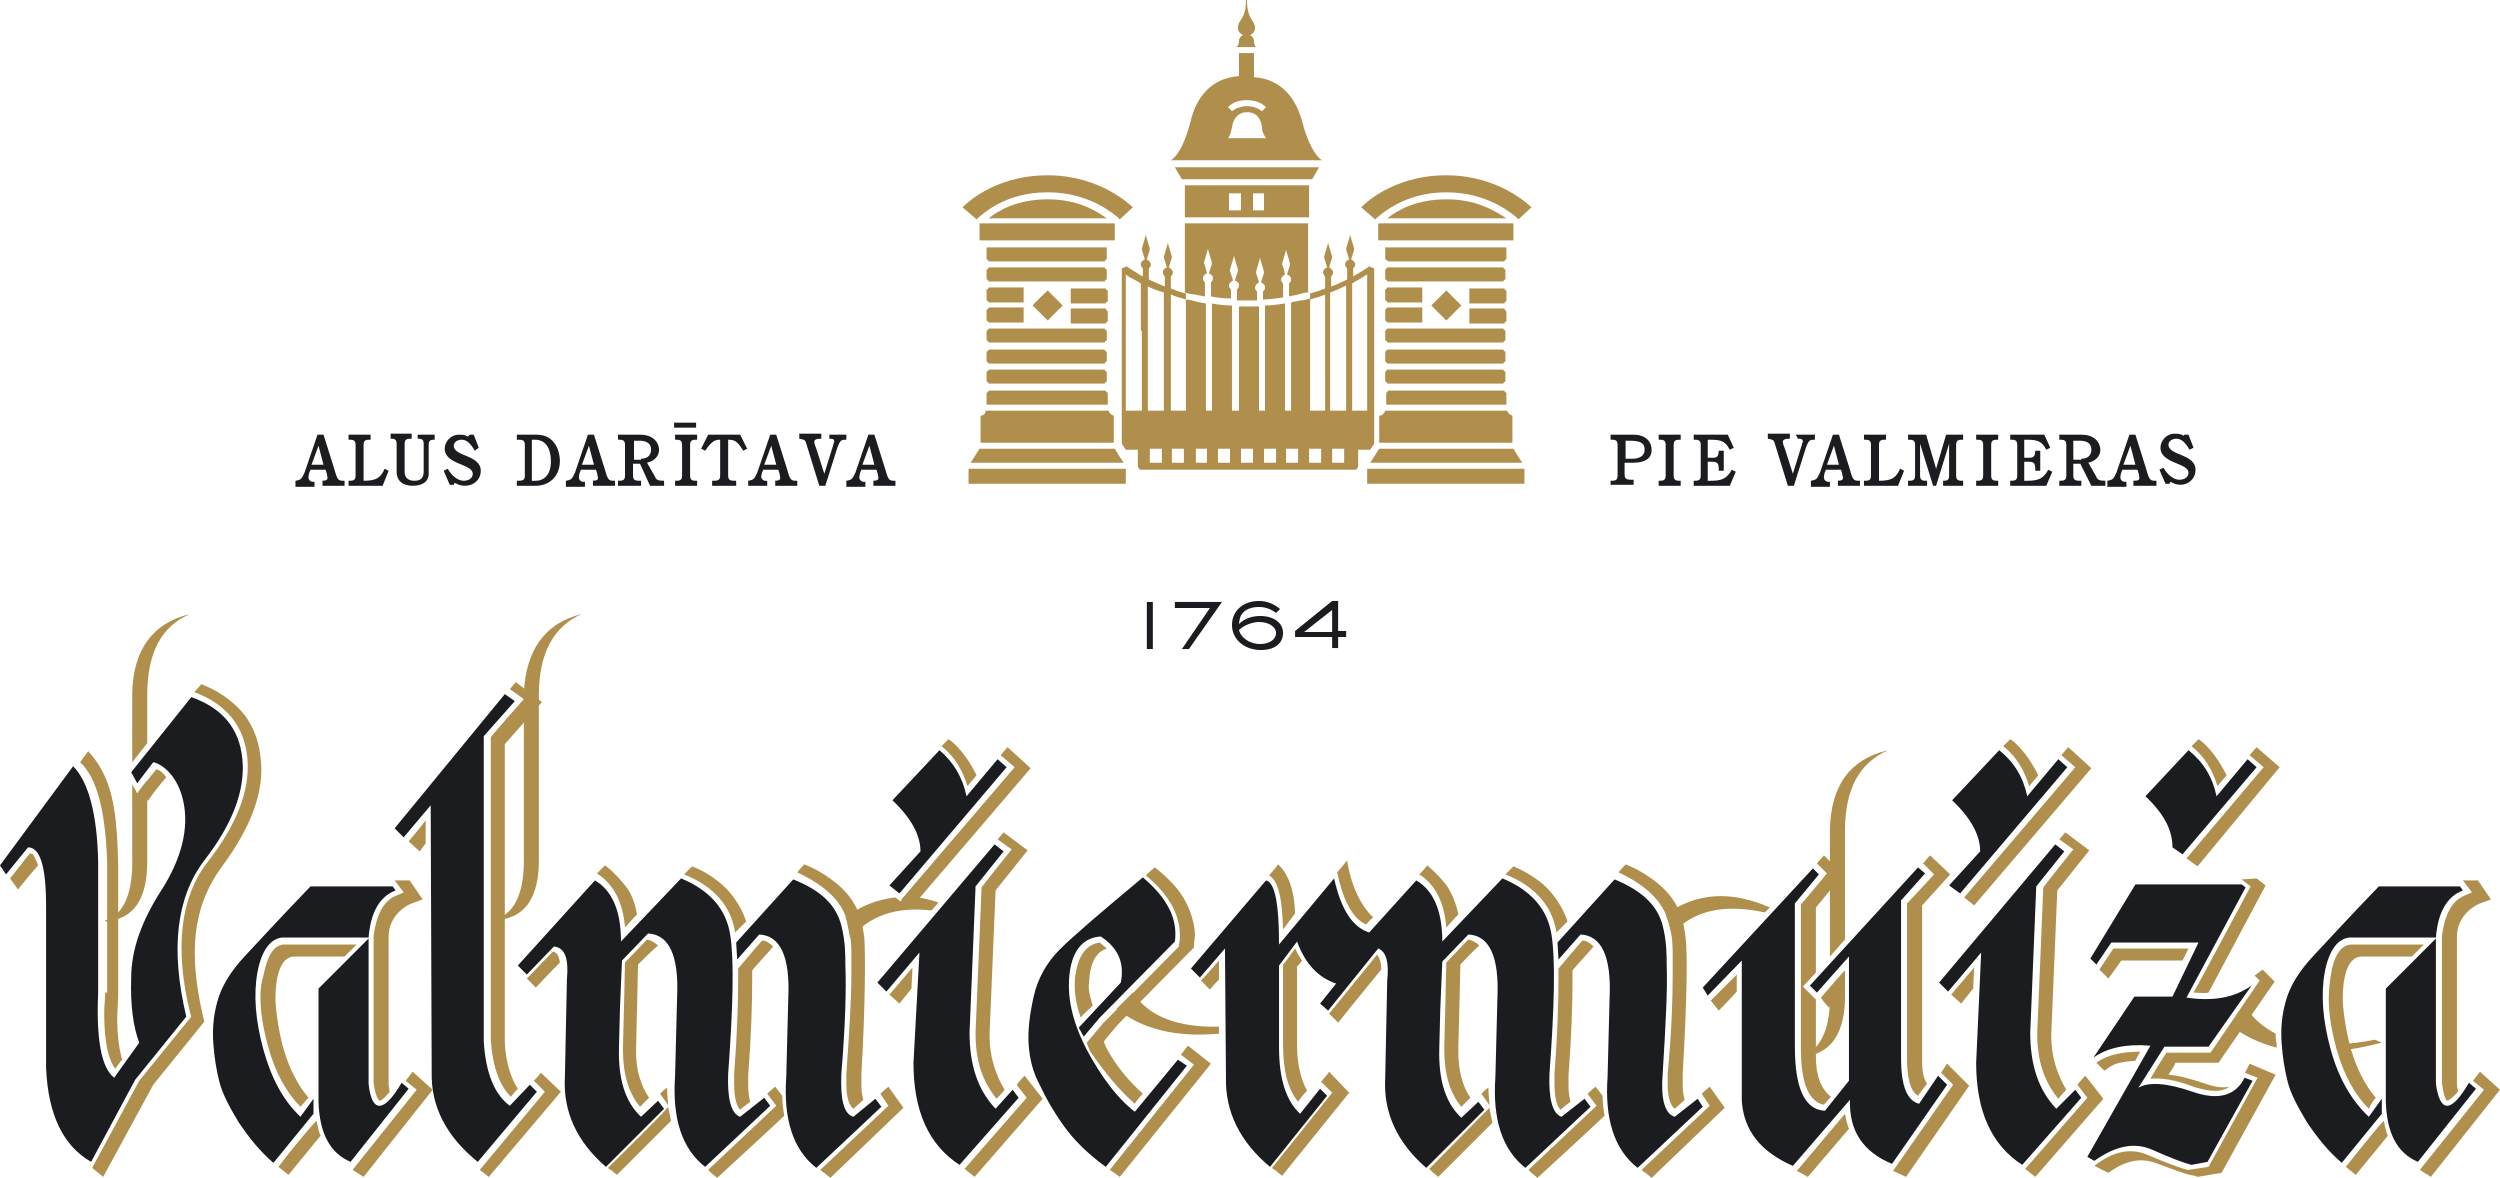 <?xml version="1.0" encoding="utf-8"?>
<!-- Generator: Adobe Illustrator 21.0.0, SVG Export Plug-In . SVG Version: 6.00 Build 0)  -->
<svg version="1.1" id="Layer_1" xmlns="http://www.w3.org/2000/svg" xmlns:xlink="http://www.w3.org/1999/xlink" x="0px" y="0px"
	 viewBox="0 0 249.6 117.6" style="enable-background:new 0 0 249.6 117.6;" xml:space="preserve">
<style type="text/css">
	.st0{fill:#1B1C20;}
	.st1{fill:#B08F4D;}
</style>
<g>
	<g>
		<rect x="114.5" y="60.1" class="st0" width="0.6" height="4.7"/>
		<polygon class="st0" points="120.8,60.7 117.3,60.7 117.3,60.1 122,60.1 118.7,64.8 118,64.8 		"/>
		<path class="st0" d="M125.7,60.6c-1,0-1.7,0.4-1.9,1.1c0,0.1-0.1,0.4-0.1,0.6c0.6-0.6,1.4-0.8,2.1-0.8c1.4,0,2.3,0.7,2.3,1.7
			c0,1-0.8,1.7-2.2,1.7c-1.7,0-2.9-1.1-2.9-2.5c0-1.4,1.1-2.4,2.7-2.4c0.8,0,1.5,0.3,2.1,0.8l-0.4,0.4
			C126.9,60.8,126.3,60.6,125.7,60.6 M123.7,62.9c0.2,0.8,1.1,1.4,2.1,1.4c1,0,1.6-0.5,1.6-1.1c0-0.6-0.7-1.1-1.7-1.1
			C125.1,62.1,124.2,62.4,123.7,62.9"/>
		<path class="st0" d="M133,63.6h-3.7v-0.6l3.7-3h0.6v3h0.8v0.6h-0.8v1.1H133V63.6z M133,63.1v-2.2l-2.8,2.2H133z"/>
	</g>
	<g>
		<g>
			<path class="st0" d="M32.1,48c0.5,0,0.6-0.1,0.6-0.3c0-0.1-0.1-0.6-0.2-0.8H31c-0.2,0.4-0.2,0.7-0.2,0.8c0,0.2,0.2,0.4,0.4,0.4
				c0.1,0,0.1,0,0.2,0v0.5h-1.9V48c0.6-0.1,0.6-0.2,0.9-0.8l1.3-3.8h0.6l1.1,3.5c0.3,1.1,0.4,1.1,1,1.1v0.5h-2.2V48L32.1,48z
				 M31.8,44.5L31.8,44.5l-0.7,1.9h1.2L31.8,44.5z"/>
			<path class="st0" d="M34.8,48c0.4,0,0.7,0,0.7-0.5v-3.1c0-0.5-0.3-0.5-0.7-0.5v-0.5H37v0.5c-0.4,0-0.7,0-0.7,0.5V48
				c1.3,0,1.7-0.3,2.1-1.2l0.4,0.2l-0.6,1.5h-3.4V48z"/>
			<path class="st0" d="M41.6,43.4h1.8v0.5c-0.3,0-0.6,0-0.6,0.5v2.9c0,0.9-0.8,1.2-1.6,1.2c-0.4,0-1.6-0.1-1.6-1.4v-2.8
				c0-0.5-0.3-0.5-0.6-0.5v-0.5h2.1v0.5c-0.4,0-0.7,0-0.7,0.5v2.8c0,0.9,0.8,0.9,1,0.9c0.8,0,0.9-0.5,0.9-1v-2.7
				c0-0.5-0.3-0.5-0.6-0.5V43.4L41.6,43.4z"/>
			<path class="st0" d="M46.9,43.4h0.4l0.5,1.3L47.4,45c-0.4-0.7-0.8-1.1-1.3-1.1c-0.5,0-0.8,0.3-0.8,0.6c0,1.1,2.7,0.9,2.7,2.5
				c0,0.9-0.7,1.5-1.6,1.5c-0.4,0-0.6-0.1-1-0.3l-0.1,0.2h-0.4l-0.6-1.4l0.4-0.2c0.4,0.7,1,1.2,1.6,1.2c0.4,0,0.9-0.2,0.9-0.7
				c0-1-2.8-0.9-2.8-2.5c0-0.7,0.6-1.4,1.4-1.4c0.4,0,0.6,0,0.9,0.2L46.9,43.4z"/>
			<path class="st0" d="M52.4,44.4c0-0.5-0.3-0.5-0.8-0.5v-0.5h2c1.9,0,2.3,1.8,2.3,2.6c0,1.7-1.2,2.5-2.4,2.5h-1.9V48
				c0.5,0,0.8,0,0.8-0.5L52.4,44.4L52.4,44.4z M53.1,48h0.4c0.8,0,1.5-0.6,1.5-1.9c0-1.6-0.7-2.2-1.6-2.2h-0.3L53.1,48L53.1,48z"/>
			<path class="st0" d="M59.1,48c0.5,0,0.6-0.1,0.6-0.3c0-0.1-0.1-0.6-0.2-0.8h-1.5c-0.2,0.4-0.2,0.7-0.2,0.8c0,0.2,0.2,0.4,0.4,0.4
				c0.1,0,0.1,0,0.2,0v0.5h-1.9V48c0.6-0.1,0.6-0.2,0.9-0.8l1.3-3.8h0.6l1.1,3.5c0.3,1.1,0.4,1.1,1,1.1v0.5h-2.2V48L59.1,48z
				 M58.8,44.5L58.8,44.5l-0.7,1.9h1.2L58.8,44.5z"/>
			<path class="st0" d="M63.9,46.3h-0.7v1.2c0,0.5,0.3,0.5,0.8,0.5v0.5h-2.3V48c0.4,0,0.7,0,0.7-0.5v-3.1c0-0.5-0.3-0.5-0.7-0.5
				v-0.5h2.2c1.7,0,1.9,1.2,1.9,1.5c0,0.6-0.4,1.1-1.2,1.3l0.8,1.4c0.1,0.3,0.3,0.4,0.9,0.4v0.5h-1.4L63.9,46.3z M64,45.8
				c0.6,0,1-0.3,1-0.9c0-0.8-0.7-0.9-1.2-0.9h-0.5v1.9H64z"/>
			<path class="st0" d="M68.1,44.4c0-0.5-0.3-0.5-0.7-0.5v-0.5h2.2v0.5c-0.4,0-0.7,0-0.7,0.5v3.1c0,0.5,0.3,0.5,0.7,0.5v0.5h-2.2V48
				c0.4,0,0.7,0,0.7-0.5V44.4z M67.3,42.2h2.2v0.5h-2.2V42.2L67.3,42.2z"/>
			<path class="st0" d="M71.9,43.9c-0.5,0-0.8,0.1-1.5,1.1L70,44.8l0.7-1.4h3.2l0.7,1.4l-0.4,0.2c-0.6-1-0.9-1.1-1.5-1.1v3.6
				c0,0.5,0.3,0.5,0.8,0.5v0.5h-2.4V48c0.5,0,0.8,0,0.8-0.5V43.9L71.9,43.9z"/>
			<path class="st0" d="M77.3,48c0.5,0,0.6-0.1,0.6-0.3c0-0.1-0.1-0.6-0.2-0.8h-1.5C76,47.3,76,47.6,76,47.6c0,0.2,0.2,0.4,0.4,0.4
				c0.1,0,0.1,0,0.2,0v0.5h-1.9V48c0.6-0.1,0.6-0.2,0.9-0.8l1.3-3.8h0.6l1.1,3.5c0.3,1.1,0.4,1.1,1,1.1v0.5h-2.2V48z M77,44.5
				L77,44.5l-0.7,1.9h1.2L77,44.5z"/>
			<path class="st0" d="M82.6,43.4h1.9v0.5c-0.5,0-0.6,0-0.9,0.8l-1.2,3.8h-0.6l-1.3-4.2c-0.1-0.4-0.2-0.4-0.7-0.5v-0.5h2.2v0.5
				c-0.5,0-0.7,0.1-0.7,0.3c0,0.1,0,0.2,0.2,0.7l0.8,2.5h0l0.9-2.9c0-0.1,0.1-0.3,0.1-0.3c0-0.2-0.1-0.3-0.4-0.3h-0.1V43.4
				L82.6,43.4z"/>
			<path class="st0" d="M87.1,48c0.5,0,0.6-0.1,0.6-0.3c0-0.1-0.1-0.6-0.2-0.8H86c-0.2,0.4-0.2,0.7-0.2,0.8c0,0.2,0.2,0.4,0.4,0.4
				c0.1,0,0.1,0,0.2,0v0.5h-1.9V48c0.6-0.1,0.6-0.2,0.9-0.8l1.3-3.8h0.6l1.1,3.5c0.3,1.1,0.4,1.1,1,1.1v0.5h-2.2V48L87.1,48z
				 M86.8,44.5L86.8,44.5l-0.7,1.9h1.2L86.8,44.5z"/>
		</g>
		<g>
			<path class="st0" d="M161.5,44.4c0-0.5-0.3-0.5-0.7-0.5v-0.5h2.3c1.3,0,1.8,0.8,1.8,1.5c0,0.7-0.4,1.3-1.9,1.3h-0.8v1.2
				c0,0.5,0.3,0.5,0.9,0.5v0.5h-2.3V48c0.4,0,0.7,0,0.7-0.5V44.4z M162.3,45.8h0.7c0.7,0,1.2-0.3,1.2-0.9c0-0.6-0.3-0.9-1.5-0.9
				h-0.4V45.8L162.3,45.8z"/>
			<path class="st0" d="M166.3,44.4c0-0.5-0.3-0.5-0.7-0.5v-0.5h2.2v0.5c-0.4,0-0.7,0-0.7,0.5v3.1c0,0.5,0.3,0.5,0.7,0.5v0.5h-2.2
				V48c0.4,0,0.7,0,0.7-0.5V44.4z"/>
			<path class="st0" d="M171.6,46.8c0-0.6-0.2-0.7-0.7-0.7h-0.4V48c0.1,0,0.2,0,0.3,0c1.1,0,1.6-0.2,2.1-1.1l0.4,0.2l-0.6,1.4h-3.6
				V48c0.4,0,0.7,0,0.7-0.5v-3.1c0-0.5-0.3-0.5-0.7-0.5v-0.5h3.4l0.6,1.3l-0.4,0.2c-0.5-1-1.1-1-2.2-1v1.8h0.6
				c0.4,0,0.5-0.3,0.5-0.7h0.5v2h-0.5V46.8L171.6,46.8z"/>
			<path class="st0" d="M179.3,43.4h1.9v0.5c-0.5,0-0.6,0-0.9,0.8l-1.2,3.8h-0.6l-1.3-4.2c-0.1-0.4-0.2-0.4-0.7-0.5v-0.5h2.2v0.5
				c-0.5,0-0.7,0.1-0.7,0.3c0,0.1,0,0.2,0.2,0.7l0.8,2.5h0l0.9-2.9c0-0.1,0.1-0.3,0.1-0.3c0-0.2-0.1-0.3-0.4-0.3h-0.1L179.3,43.4
				L179.3,43.4z"/>
			<path class="st0" d="M183.4,48c0.5,0,0.6-0.1,0.6-0.3c0-0.1-0.1-0.6-0.2-0.8h-1.5c-0.2,0.4-0.2,0.7-0.2,0.8
				c0,0.2,0.2,0.4,0.4,0.4c0.1,0,0.1,0,0.2,0v0.5h-1.9V48c0.6-0.1,0.6-0.2,0.9-0.8l1.3-3.8h0.6l1.1,3.5c0.3,1.1,0.4,1.1,1,1.1v0.5
				h-2.2V48L183.4,48z M183.1,44.5L183.1,44.5l-0.7,1.9h1.2L183.1,44.5z"/>
			<path class="st0" d="M186.1,48c0.4,0,0.7,0,0.7-0.5v-3.1c0-0.5-0.3-0.5-0.7-0.5v-0.5h2.2v0.5c-0.4,0-0.7,0-0.7,0.5V48
				c1.3,0,1.7-0.3,2.1-1.2l0.4,0.2l-0.6,1.5h-3.4L186.1,48L186.1,48z"/>
			<path class="st0" d="M194.3,43.4h1.7v0.5c-0.4,0-0.7,0-0.7,0.5v3.1c0,0.5,0.3,0.5,0.7,0.5v0.5h-2V48c0.3,0,0.6,0,0.6-0.5v-3.2h0
				l-1.3,4.2H193l-1.3-4.2h0v3.2c0,0.5,0.3,0.5,0.7,0.5v0.5h-1.9V48c0.4,0,0.7,0,0.7-0.5v-3.1c0-0.5-0.3-0.5-0.7-0.5v-0.5h1.8l1,3.4
				h0L194.3,43.4z"/>
			<path class="st0" d="M198,44.4c0-0.5-0.3-0.5-0.7-0.5v-0.5h2.2v0.5c-0.4,0-0.7,0-0.7,0.5v3.1c0,0.5,0.3,0.5,0.7,0.5v0.5h-2.2V48
				c0.4,0,0.7,0,0.7-0.5V44.4z"/>
			<path class="st0" d="M203.2,46.8c0-0.6-0.2-0.7-0.7-0.7h-0.4V48c0.1,0,0.2,0,0.3,0c1.1,0,1.6-0.2,2.1-1.1l0.4,0.2l-0.6,1.4h-3.6
				V48c0.4,0,0.7,0,0.7-0.5v-3.1c0-0.5-0.3-0.5-0.7-0.5v-0.5h3.4l0.6,1.3l-0.4,0.2c-0.5-1-1.1-1-2.2-1v1.8h0.6
				c0.4,0,0.5-0.3,0.5-0.7h0.5v2h-0.5V46.8L203.2,46.8z"/>
			<path class="st0" d="M207.7,46.3H207v1.2c0,0.5,0.3,0.5,0.8,0.5v0.5h-2.2V48c0.4,0,0.7,0,0.7-0.5v-3.1c0-0.5-0.3-0.5-0.7-0.5
				v-0.5h2.2c1.7,0,1.9,1.2,1.9,1.5c0,0.6-0.4,1.1-1.2,1.3l0.8,1.4c0.1,0.3,0.3,0.4,0.9,0.4v0.5h-1.4L207.7,46.3z M207.8,45.8
				c0.6,0,1-0.3,1-0.9c0-0.8-0.7-0.9-1.2-0.9H207v1.9H207.8z"/>
			<path class="st0" d="M213,48c0.5,0,0.6-0.1,0.6-0.3c0-0.1-0.1-0.6-0.2-0.8h-1.5c-0.2,0.4-0.2,0.7-0.2,0.8c0,0.2,0.2,0.4,0.4,0.4
				c0.1,0,0.1,0,0.2,0v0.5h-1.9V48c0.6-0.1,0.6-0.2,0.9-0.8l1.3-3.8h0.6l1.1,3.5c0.3,1.1,0.4,1.1,1,1.1v0.5H213V48L213,48z
				 M212.7,44.5L212.7,44.5l-0.7,1.9h1.2L212.7,44.5z"/>
			<path class="st0" d="M218.1,43.4h0.4l0.5,1.3l-0.4,0.2c-0.4-0.7-0.8-1.1-1.3-1.1c-0.5,0-0.8,0.3-0.8,0.6c0,1.1,2.7,0.9,2.7,2.5
				c0,0.9-0.7,1.5-1.5,1.5c-0.4,0-0.6-0.1-1-0.3l-0.1,0.2h-0.4l-0.6-1.4l0.4-0.2c0.4,0.7,1,1.2,1.6,1.2c0.4,0,0.9-0.2,0.9-0.7
				c0-1-2.8-0.9-2.8-2.5c0-0.7,0.6-1.4,1.4-1.4c0.3,0,0.6,0,0.9,0.2L218.1,43.4z"/>
		</g>
		<g>
			<g>
				<path class="st1" d="M137.7,41.5v2.7H151v-2.7c-0.3-0.1-0.5-0.3-0.5-0.5h-12.2C138.2,41.3,138,41.5,137.7,41.5z"/>
				<path class="st1" d="M123.7,4.1c0,0.3-0.1,0.5-0.3,0.6h2c-0.1-0.1-0.2-0.3-0.2-0.6c0-0.3-0.2-0.5-0.4-0.6
					c0.3-0.1,0.5-0.4,0.5-0.7c0-0.8-0.8-0.8-0.8-2.8h-0.1c0,2-0.8,1.9-0.8,2.8c0,0.4,0.3,0.6,0.5,0.7C123.9,3.6,123.7,3.8,123.7,4.1
					z"/>
				<path class="st1" d="M152,46.2c-0.3-0.4-0.8-1.2-0.9-1.4h-13.4c-0.1,0.1-0.6,1-0.9,1.4H152z"/>
				<path class="st1" d="M138.3,40.4h12.1v-1.2c-0.1,0-0.2-0.1-0.2-0.2h-11.6c-0.1,0.1-0.1,0.2-0.2,0.2V40.4L138.3,40.4z"/>
				<path class="st1" d="M150.2,30.8h-3.5v1.5h3.5c0-0.1,0.1-0.2,0.2-0.2v-1C150.3,31,150.2,30.9,150.2,30.8z"/>
				<path class="st1" d="M138.3,38.1c0.1,0,0.2,0.1,0.2,0.2h11.6c0-0.1,0.1-0.2,0.2-0.2v-1c-0.1,0-0.2-0.1-0.2-0.2h-11.6
					c-0.1,0.1-0.1,0.2-0.2,0.2V38.1z"/>
				<path class="st1" d="M144.4,19.9c-3,0-4.9,1.1-5.9,1.9c1.4,0,10.4,0,11.9,0C149.3,21.1,147.5,19.9,144.4,19.9z"/>
				<path class="st1" d="M138.6,26.1h11.6c0-0.1,0.1-0.2,0.2-0.2v-1.2h-12.1v1.2C138.4,25.9,138.5,26,138.6,26.1z"/>
				<rect x="137.6" y="22.3" class="st1" width="13.5" height="1.7"/>
				<path class="st1" d="M137.4,21.8c0.6-0.5,2.9-2.6,7-2.6c4.1,0,6.5,2.1,7,2.5l0.2,0.2l1.3-1.2c-0.1-0.1-3.2-3.2-8.5-3.2
					c-5.5,0-8.4,3.1-8.5,3.2l1.4,1.2L137.4,21.8z"/>
				<path class="st1" d="M138.3,27.9c0.1,0,0.2,0.1,0.2,0.2h11.6c0-0.1,0.1-0.2,0.2-0.2v-1c-0.1,0-0.2-0.1-0.2-0.2h-11.6
					c-0.1,0.1-0.1,0.2-0.2,0.2V27.9z"/>
				<path class="st1" d="M138.3,34c0.1,0,0.2,0.1,0.2,0.2h11.6c0-0.1,0.1-0.2,0.2-0.2v-1c-0.1,0-0.2-0.1-0.2-0.2h-11.6
					c-0.1,0.1-0.1,0.2-0.2,0.2V34z"/>
				<path class="st1" d="M138.3,36.1c0.1,0.1,0.2,0.1,0.2,0.2h11.6c0-0.1,0.1-0.2,0.2-0.2v-1c-0.1,0-0.2-0.1-0.2-0.2h-11.6
					c-0.1,0.1-0.1,0.2-0.2,0.2V36.1z"/>
				<path class="st1" d="M138.3,30c0.1,0,0.2,0.1,0.2,0.2h3.5v-1.5h-3.5c-0.1,0.1-0.1,0.2-0.2,0.2V30z"/>
				<path class="st1" d="M150.4,29c-0.1,0-0.2-0.1-0.2-0.2h-3.5v1.5h3.5c0-0.1,0.1-0.2,0.2-0.2V29z"/>
				<path class="st1" d="M142.9,30.5l1.5,1.5c0.2-0.2,1.3-1.3,1.5-1.5c-0.2-0.2-1.3-1.3-1.5-1.5C144.2,29.2,143.1,30.3,142.9,30.5z"
					/>
				<path class="st1" d="M138.3,32c0.1,0.1,0.2,0.1,0.2,0.2h3.5v-1.5h-3.5c-0.1,0.1-0.1,0.2-0.2,0.2V32z"/>
				<path class="st1" d="M98.5,38.1c0.1,0,0.2,0.1,0.2,0.2h11.6c0-0.1,0.1-0.2,0.2-0.2v-1c-0.1,0-0.2-0.1-0.2-0.2H98.7
					c0,0.1-0.1,0.2-0.2,0.2V38.1z"/>
				<path class="st1" d="M98.5,40.4h12.1v-1.2c-0.1,0-0.2-0.1-0.2-0.2H98.7c0,0.1-0.1,0.2-0.2,0.2V40.4z"/>
				<path class="st1" d="M98.5,36.1c0.1,0.1,0.2,0.1,0.2,0.2h11.6c0-0.1,0.1-0.2,0.2-0.2v-1c-0.1,0-0.2-0.1-0.2-0.2H98.7
					c0,0.1-0.1,0.2-0.2,0.2V36.1z"/>
				<path class="st1" d="M98.5,34c0.1,0,0.2,0.1,0.2,0.2h11.6c0-0.1,0.1-0.2,0.2-0.2v-1c-0.1,0-0.2-0.1-0.2-0.2H98.7
					c0,0.1-0.1,0.2-0.2,0.2V34z"/>
				<path class="st1" d="M98.5,32c0.1,0.1,0.2,0.1,0.2,0.2h3.5v-1.5h-3.5c0,0.1-0.1,0.2-0.2,0.2V32z"/>
				<path class="st1" d="M97.9,41.5v2.7h13.3v-2.7c-0.3-0.1-0.5-0.3-0.5-0.5H98.4C98.4,41.3,98.2,41.5,97.9,41.5z"/>
				<rect x="136.5" y="46.8" class="st1" width="15.7" height="1.5"/>
				<path class="st1" d="M112.2,46.2c-0.3-0.4-0.8-1.2-0.9-1.4H97.8c-0.1,0.1-0.6,1-0.9,1.4H112.2z"/>
				<rect x="96.7" y="46.8" class="st1" width="15.7" height="1.5"/>
				<rect x="97.8" y="22.3" class="st1" width="13.5" height="1.7"/>
				<path class="st1" d="M97.6,21.8c0.6-0.5,2.8-2.6,7-2.6c4.1,0,6.5,2.1,7,2.5l0.2,0.2l1.3-1.2c-0.1-0.1-3.2-3.2-8.5-3.2
					c-5.5,0-8.4,3.1-8.5,3.2l1.4,1.2L97.6,21.8z"/>
				<path class="st1" d="M104.6,19.9c-3,0-4.9,1.1-5.9,1.9c1.4,0,10.4,0,11.8,0C109.5,21.1,107.7,19.9,104.6,19.9z"/>
				<polygon class="st1" points="131.7,16.7 117.3,16.7 118,17.9 131,17.9 				"/>
				<path class="st1" d="M110.4,30.8h-3.5v1.5h3.5c0-0.1,0.1-0.2,0.2-0.2v-1C110.5,31,110.4,30.9,110.4,30.8z"/>
				<path class="st1" d="M98.5,27.9c0.1,0,0.2,0.1,0.2,0.2h11.6c0-0.1,0.1-0.2,0.2-0.2v-1c-0.1,0-0.2-0.1-0.2-0.2H98.7
					c0,0.1-0.1,0.2-0.2,0.2V27.9z"/>
				<path class="st1" d="M98.5,30c0.1,0,0.2,0.1,0.2,0.2h3.5v-1.5h-3.5c0,0.1-0.1,0.2-0.2,0.2V30z"/>
				<path class="st1" d="M103.1,30.5c0.2,0.2,1.3,1.3,1.5,1.5c0.2-0.2,1.3-1.3,1.5-1.5c-0.2-0.2-1.3-1.3-1.5-1.5
					C104.4,29.2,103.2,30.3,103.1,30.5z"/>
				<path class="st1" d="M98.7,26.1h11.6c0-0.1,0.1-0.2,0.2-0.2v-1.2H98.5v1.2C98.6,25.9,98.7,26,98.7,26.1z"/>
				<path class="st1" d="M110.6,29c-0.1,0-0.2-0.1-0.2-0.2h-3.5v1.5h3.5c0-0.1,0.1-0.2,0.2-0.2V29z"/>
				<g>
					<path class="st1" d="M118.3,22.3v6.9c0.3,0.1,0.7,0.2,1,0.2c0,0,0.4,0.1,1,0.2v-1.4c-0.1-0.1-0.2-0.2-0.2-0.4
						c0-0.2,0.1-0.4,0.4-0.5c-0.1-0.4-0.2-0.9-0.3-1c0-0.2,0.4-1.3,0.4-1.5c0,0.2,0.4,1.3,0.4,1.5c0,0.1-0.2,0.6-0.3,1
						c0.2,0.1,0.4,0.2,0.4,0.5c0,0.2-0.1,0.3-0.2,0.4v1.4c0.6,0.1,1.2,0.2,2,0.2v-0.9c-0.1-0.1-0.2-0.2-0.2-0.4
						c0-0.2,0.2-0.4,0.4-0.5c-0.1-0.4-0.3-0.9-0.3-1c0-0.2,0.4-1.3,0.4-1.5c0,0.2,0.4,1.3,0.4,1.5c0,0.1-0.2,0.6-0.3,1
						c0.2,0.1,0.4,0.2,0.4,0.5c0,0.2-0.1,0.3-0.2,0.4V30c0.6,0,1.3,0,2,0v-0.9c-0.1-0.1-0.2-0.2-0.2-0.4c0-0.2,0.2-0.4,0.4-0.5
						c-0.1-0.4-0.3-0.9-0.3-1c0-0.2,0.4-1.3,0.4-1.5c0,0.2,0.4,1.3,0.4,1.5c0,0.1-0.2,0.6-0.3,1c0.2,0.1,0.4,0.2,0.4,0.5
						c0,0.2-0.1,0.3-0.2,0.4v0.8c0.6,0,1.3-0.1,2-0.2v-1.4c-0.1-0.1-0.2-0.2-0.2-0.4c0-0.2,0.2-0.4,0.4-0.5c-0.1-0.4-0.2-0.9-0.3-1
						c0-0.2,0.4-1.3,0.4-1.5c0,0.2,0.4,1.3,0.4,1.5c0,0.1-0.2,0.6-0.3,1c0.2,0.1,0.4,0.2,0.4,0.5c0,0.2-0.1,0.3-0.2,0.4v1.3
						c0.3-0.1,0.6-0.1,0.9-0.2c0.4-0.1,0.7-0.2,1-0.2v-6.9H118.3z"/>
					<path class="st1" d="M136.7,26.6c0,0-0.4,0.3-1.1,0.7c0,0-0.2,0.1-0.5,0.3v-0.8c0.1-0.1,0.2-0.2,0.2-0.4c0-0.2-0.2-0.4-0.4-0.5
						c0.1-0.4,0.3-0.9,0.3-1c0-0.2-0.4-1.3-0.4-1.5c0,0.2-0.4,1.3-0.4,1.5c0,0.1,0.2,0.6,0.3,1c-0.2,0.1-0.4,0.2-0.4,0.5
						c0,0.2,0.1,0.3,0.2,0.4v1.1c-0.4,0.2-1,0.5-1.6,0.7v-1c0.1-0.1,0.2-0.2,0.2-0.4c0-0.2-0.2-0.4-0.4-0.5c0.1-0.4,0.3-0.9,0.3-1
						c0-0.2-0.4-1.3-0.4-1.5c0,0.2-0.4,1.3-0.4,1.5c0,0.1,0.2,0.6,0.3,1c-0.2,0.1-0.4,0.2-0.4,0.5c0,0.2,0.1,0.3,0.2,0.4v1.2
						c-0.2,0.1-0.4,0.1-0.5,0.2c-0.3,0.1-0.7,0.2-1,0.3v0.6c0.3-0.1,0.7-0.2,1-0.3c0.2-0.1,0.4-0.1,0.5-0.2v4.3v0.8V41h-0.5h-1V29.8
						c-0.3,0.1-0.7,0.2-1,0.2c-0.3,0.1-0.6,0.1-0.9,0.2v4.3v0.8V41h-0.6v-5.7v-0.8v-4.2c-0.7,0.1-1.4,0.2-2,0.2v4.8v0.8V41h-0.6
						v-4.9v-0.8v-4.7c-0.7,0-1.4,0-2,0v4.7v0.8V41H123v-4.9v-0.8v-4.8c-0.8,0-1.5-0.1-2-0.2v4.2v0.8V41h-0.6v-5.7v-0.8v-4.2
						c-0.7-0.1-1-0.2-1-0.2c-0.4-0.1-0.7-0.2-1-0.2V41h-1.5v-6.5v-0.8v-4.3c0.2,0.1,0.3,0.1,0.5,0.2c0.3,0.1,0.7,0.2,1,0.3v-0.6
						c-0.4-0.1-0.7-0.2-1-0.3c0,0-0.2-0.1-0.5-0.2v-1.2c0.1-0.1,0.2-0.2,0.2-0.4c0-0.2-0.2-0.4-0.4-0.5c0.1-0.4,0.3-0.9,0.3-1
						c0-0.2-0.4-1.3-0.4-1.5c0,0.2-0.4,1.3-0.4,1.5c0,0.1,0.2,0.6,0.3,1c-0.2,0.1-0.4,0.2-0.4,0.5c0,0.2,0.1,0.3,0.2,0.4v1
						c-0.5-0.2-1-0.4-1.6-0.7v-1.1c0.1-0.1,0.2-0.2,0.2-0.4c0-0.2-0.2-0.4-0.4-0.5c0.1-0.4,0.3-0.9,0.3-1c0-0.2-0.4-1.3-0.4-1.5
						c0,0.2-0.4,1.3-0.4,1.5c0,0.1,0.2,0.6,0.3,1c-0.2,0.1-0.4,0.2-0.4,0.5c0,0.2,0.1,0.3,0.2,0.4v0.8c-0.2-0.1-0.4-0.2-0.5-0.3
						c-0.7-0.4-1.1-0.7-1.1-0.7l-0.5,0.2l0,17.5l0.4,0.6h1.2v1.7l0.2,0.3l10.8,0l10.8,0l0.2-0.3v-1.7h1.2l0.4-0.6v-2.8h0V26.8
						L136.7,26.6z M114,33v0.8V41h-1.6V27.4c0.2,0.2,0.6,0.4,1,0.6c0,0,0.2,0.1,0.5,0.3V33z M116,46.2h-1.2v-1.4h1.2V46.2z
						 M116.2,33.7v0.8V41h-1.6v-7.2V33v-4.4c0.4,0.2,0.9,0.4,1.6,0.6V33.7z M118.2,46.2h-1.2v-1.4h1.2V46.2z M120.5,46.2h-1.1v-1.4
						h1.1V46.2z M122.8,46.2h-1.2v-1.4h1.2V46.2z M125.1,46.2h-1.2v-1.4h1.2V46.2z M127.4,46.2h-1.2v-1.4h1.2V46.2z M129.6,46.2
						h-1.2v-1.4h1.2V46.2z M131.9,46.2h-1.2v-1.4h1.2V46.2z M134.2,46.2h-1.2v-1.4h1.2V46.2z M134.4,33v0.8V41h-1.6v-6.5v-0.8v-4.5
						c0.6-0.2,1.2-0.5,1.6-0.7V33z M136.6,41h-1H135v-7.2V33v-4.7c0.3-0.2,0.5-0.3,0.5-0.3c0.4-0.2,0.8-0.5,1-0.6V41z"/>
				</g>
				<path class="st1" d="M130,12.1c-0.6-2.2-2-4.2-4.8-4.4V5.3h-1.5v2.3c-2.9,0.2-4.3,2.3-4.8,4.4c-0.5,2-1.2,3.5-2,4H132
					C131.3,15.6,130.5,14.1,130,12.1z M124.5,10c0.7,0,1.4,0.2,1.9,0.7l-0.4,0.4c-0.4-0.3-0.9-0.5-1.5-0.5c-0.6,0-1.1,0.2-1.5,0.5
					l-0.4-0.4C123.1,10.2,123.7,10,124.5,10z M122.6,13.8c0.2-0.2,0.3-0.6,0.4-1.1c0.1-0.8,0.6-1.5,1.5-1.5c1,0,1.4,0.7,1.5,1.5
					c0,0.5,0.2,0.8,0.4,1.1H122.6z"/>
			</g>
			<path class="st1" d="M130.7,21.7v-3.2h-12.4v3.2H130.7z M126.2,19.3v1.7h-1.1v-1.7L126.2,19.3z M123.9,19.3v1.7h-1.2v-1.7H123.9z
				"/>
		</g>
	</g>
	<g>
		<g>
			<path class="st0" d="M217.9,85.3l7.4-8.7l-0.9-0.8l-3.1,3.7c-0.4-1.9-1.3-3.4-2.8-4.6l-4.3,4.6c1.9,1.8,2.7,3.4,2.7,5.1
				L217.9,85.3z"/>
			<path class="st0" d="M205.3,110.7c-1.8-1.9-2.6-4.4-2.6-7.6l0.6-14.6l2.8-3.5l-0.9-0.7l-11.6,13.8l0.9,0.9l3.3-3.9l-0.5,11
				c0,4.8,1.5,8.2,4.6,10.2l5.9-6.7l-0.6-0.8L205.3,110.7z"/>
			<path class="st0" d="M243.2,108.2c0-3,0-14.5,0-14.5l-5,5V110c0.1,3.1,1.1,5.1,3.2,6l5.8-7.3l-0.7-0.6
				C244.7,111.2,243.6,111.1,243.2,108.2z"/>
			<path class="st0" d="M232.7,104.8c-0.8-2.9-1-5.5-0.6-7.7c0.4-2.2,1.3-3.4,2.5-3.5h8.6c0.2-2.5,1.1-4.1,2.7-4.7l-0.3-0.4h-8.1
				c-2.9,3-5,5.3-6.5,6.9c-1.5,1.6-2.4,3.1-2.8,4.6c-0.4,1.4-0.5,2.8-0.4,4.2c0.1,1.4,0.3,2.6,0.6,3.8c0.3,1.2,1,2.5,1.9,4
				c1,1.5,2.1,2.9,3.5,4.1l4-4.9v-1.5l-1.3,1.8C234.8,109.9,233.5,107.7,232.7,104.8z"/>
			<path class="st0" d="M50.9,110.4c-1.5-1.1-2.4-3.2-2.6-6.4V73.5l3.1-3.5l-1-0.7l-11,13.4l0.9,0.9l2.7-3.2l0.1,26.6
				c-0.1,3.5,1.5,6.5,4.6,9l5.9-7l-0.7-0.7L50.9,110.4z M99.4,110.7c-1.8-1.9-2.6-4.4-2.6-7.6l0.6-14.6l2.8-3.5l-0.9-0.7L87.6,98.1
				l0.9,0.9l3.3-3.9l-0.6,11c0,4.8,1.5,8.2,4.6,10.2l5.9-6.7l-0.6-0.8L99.4,110.7z M36.8,108.2c0-3,0-14.5,0-14.5l-5,5V110
				c0.1,3.1,1.1,5.1,3.2,6l5.8-7.3l-0.7-0.6C38.3,111.2,37.1,111.1,36.8,108.2z M26.3,104.8c-0.8-2.9-1-5.5-0.6-7.7
				c0.4-2.2,1.3-3.4,2.5-3.5h8.6c0.2-2.5,1.1-4.1,2.7-4.7l-0.3-0.4H31c-2.9,3-5,5.3-6.5,6.9c-1.5,1.6-2.4,3.1-2.8,4.6
				c-0.4,1.4-0.5,2.8-0.4,4.2c0.1,1.4,0.3,2.6,0.6,3.8c0.3,1.2,1,2.5,1.9,4c1,1.5,2.1,2.9,3.5,4.1l4-4.9v-1.5l-1.3,1.8
				C28.3,109.9,27.1,107.7,26.3,104.8z M195.7,89.2l10.7-12.6l-0.9-0.8l-3.1,3.7c-0.4-1.9-1.3-3.4-2.8-4.6l-4.7,5
				c1.9,1.8,2.8,3.5,2.8,5.1l-3.1,3.4L195.7,89.2z M24.2,75.8c-0.3-3.1-2-5.1-5.1-6.2l-6,7.5l0.6,1.1l1.6-2.1c1,0.2,2.5,1.5,3,3.9
				c0.6,2.7-0.2,5.8-2.2,8.9c-2,3.1-3,6-3,8.7c-0.1,2.7,0.2,4.9,0.8,6.5l-2.5,3.5c-1.3-1-1.8-3.9-1.6-8.5V86c-0.1-4.8-1-8-2.5-9.5
				L0,86.4l0.6,0.9l2.2-2.7c1.2,0,1.8,1.9,1.8,5.8l0,16.2c0.2,4.7,1.7,7.8,4.5,9.4l4.4-8.2l5.1-6.3c-1.6-6.7-1-11.9,1.8-15.6
				C23.2,82.3,24.5,78.9,24.2,75.8z M89.8,89.2l10.7-12.6l-0.9-0.8l-3.1,3.7c-0.4-1.9-1.3-3.4-2.7-4.6l-4.7,5
				c1.9,1.8,2.8,3.5,2.8,5.1l-3.1,3.4L89.8,89.2z M191.6,110.2c-1.2-0.3-1.8-1.8-1.8-4.5V89.9l2.4-2.7l-0.7-0.6l-10.8,11.8l0.7,0.7
				l3.2-3.6l0,12.4l-2.4,3c-2-0.1-3-2.2-3-6.4V90.2l2.4-2.9l-0.6-0.6l-11,11.9l0.5,0.8l3.4-3.5v14c0.2,3,1.9,5.1,5.1,6.5l5.7-6.6
				c-0.1,3.1,1.3,5.2,4.2,6.4l5.5-7.9l-0.9-0.9L191.6,110.2z M113.3,111c-1.7-1.3-3.3-3.4-4.8-6.2c-1.5-2.9-2-5.4-1.7-7.7
				c0.3-2.3,1.4-3.5,3.1-3.6c1.7,1.1,2.4,2.6,2,4.6l-4.2,4.5l0.5,0.9l1.6-1.9l7.5-7.6c0.3-2.2-0.7-4.3-3.2-6.4
				c-4.2,3.5-7,5.9-8.3,7.2c-1.3,1.3-2.2,2.9-2.6,4.7c-0.4,1.8-0.6,3.4-0.5,4.8c0.1,1.4,0.4,2.7,1.1,4c0.6,1.3,1.4,2.7,2.4,4.1
				c1,1.4,2.4,2.8,4.2,4.1l8.1-10.1l-0.9-0.6L113.3,111z M85.2,111.5c-1-0.3-1.3-1.8-1.2-4.3c0.4-4.8,0.5-8.5,0.4-10.9
				c0-1,0-2.3-0.4-3.9c-0.5-1.9-1.8-3.4-4.8-4.6l-5.7,6.3l0.1,1.7l2.2-2.5c2.1,0.1,3.1,2.2,2.9,6.4l-0.2,7.8c-0.3,4.3,0.7,7.3,3,9.1
				l6.5-6.1l-0.6-0.8L85.2,111.5z M73.9,111.5c-0.9-0.3-1.3-1.8-1.2-4.3c0.5-6.8,0.6-11.4,0.2-13.9c-0.4-2.5-2-4.4-4.9-5.6l-6,6.3
				c0-3.1-0.9-5.1-2.6-6.1l-7.7,8.5l0.9,0.9l2.7-2.8c1.1,0.1,1.5,1.2,1.3,3.3l-0.2,9.7c-0.2,3.5,1.2,6.5,4.1,9l5.8-5.8l-0.6-0.8
				l-1.7,1.6c-1.6-1.5-2.3-3.8-2.2-7l0.1-3.9l0.2-4.7l2.6-2.7c2.1,0.1,3.1,2.2,2.9,6.4l-0.2,7.8c-0.3,4.3,0.7,7.3,3,9.1l6.5-6.1
				l-0.6-0.8L73.9,111.5z M155.9,111.5c-0.9-0.3-1.3-1.8-1.2-4.3c0.5-6.8,0.6-11.4,0.2-13.9c-0.4-2.5-2-4.4-4.9-5.6l-6,6.3
				c0-3.1-0.9-5.1-2.6-6.1l-4.7,5.2c-1.6-0.5-2.8-2.2-3.5-5.4l-5.5,6.6c0-4-0.4-6.2-1.3-6.4l-7.5,8.8l0.9,0.9l2.5-2.9l0.1,12.8
				c-0.1,3.5,1.4,6.5,4.4,9l5.7-7.1l-0.7-0.7l-2,2.5c-1.4-1.3-2.1-3.5-2.1-6.6v-8.2l1.8-2.4c0.8,2.2,2.1,3.6,3.9,4.2l-1.6,2l0.8,0.7
				l5-6.2c0.8,0.3,1.1,1.4,0.9,3.2l-0.2,9.7c-0.2,3.5,1.2,6.5,4.1,9l5.8-5.8l-0.6-0.8l-1.7,1.6c-1.6-1.5-2.3-3.8-2.2-7l0.1-3.9
				l0.2-4.7l2.6-2.7c2.1,0.1,3.1,2.2,2.9,6.4l-0.2,7.8c-0.3,4.3,0.7,7.3,3,9.1l6.5-6.1l-0.6-0.8L155.9,111.5z M218.9,109
				c-2.6-0.9-4.4-1-5.4-0.4l2.6-4.1h4.4l4.3-6.1c-1.7,1.2-3.8,1.6-6.5,1.2l5.9-11l-0.4-0.3h-10.6l-4.5,7.4l0.6,0.6l1.5-2.2h8.7
				l-2.6,5.4l-3.8,0l-4.1,6.1c1.4-1,3.3-1.4,5.7-1.2l-6.3,11.1l0.7,0.4c2.1-1.5,4-1.9,5.8-1.1c1.8,0.8,3.1,1.3,3.9,1.5l1.6-0.3
				l4.5-8.1l-0.8-0.3C223.2,109.4,221.5,109.9,218.9,109z"/>
			<path class="st0" d="M167.2,111.5c-1-0.3-1.4-1.8-1.2-4.3c0.3-4.8,0.5-8.5,0.4-10.9c0-1,0-2.3-0.4-3.9c-0.5-1.9-1.9-3.4-4.8-4.6
				l-5.7,6.3l0.1,1.7l2.2-2.5c2.1,0.1,3.1,2.2,2.9,6.4l-0.2,7.8c-0.3,4.3,0.7,7.3,3,9.1l6.5-6.1l-0.5-0.8L167.2,111.5z"/>
		</g>
		<g>
			<path class="st1" d="M225.3,74.6c0,0-0.3,0.3-0.7,0.8l1.4,1.2l-7.7,9.1l1.1,0.8l8.2-9.9L225.3,74.6z"/>
			<path class="st1" d="M211.8,95.9h6.1l0.6-1.2H211l-1.4,2.1l0.9,0.9L211.8,95.9z M210.4,106.7c0.7-0.6,1.6-0.7,2.8-0.8
				c0.2-0.4,0.4-0.8,0.5-0.9c-1.8,0-3.3,0.3-4.4,1.1l0.8,0.8L210.4,106.7z M225.1,97.4l0.5,0.5l-4.9,7.2c0,0-3.9,0-4.4,0
				c-0.2,0.3-1,1.5-1.6,2.6c1.1-0.1,2.5,0.1,4.3,0.8c1.9,0.6,2.9,0.5,3.6,0c-0.6,0.1-1.3,0.1-2.4-0.3c-1.5-0.5-2.6-0.8-3.7-0.9
				c0.4-0.6,0.6-0.9,0.7-1.2c0.4,0,4.3,0,4.3,0l5.6-8.1l-1.2-1.2L225.1,97.4z M210.5,117.1c1.8-1.3,3.2-1.5,4.7-1
				c1.9,0.7,3.1,1.2,4,1.3l0.2,0.1l2.4-0.4l5.4-9.8l-2.6-1.1l-0.4,0.8c0,0,0,0.1-0.1,0.1l1.3,0.5l-4.9,8.9l-2,0.3l-0.1,0
				c-0.8-0.2-2.1-0.7-4-1.5c-1.6-0.7-3.4-0.4-5.3,1.1L210.5,117.1z M223.8,87.8l0.9,0.7c0,0-5,9.4-5.7,10.6c0.5,0,1.1,0.1,1.5,0
				c1.1-2.1,5.7-10.7,5.7-10.7l-0.9-0.7L223.8,87.8z"/>
			<path class="st1" d="M16.6,77.6c-0.3-0.4-0.6-0.7-1-0.8c-0.2,0.3-1.1,1.3-1.5,2l0.7,1.2C14.7,79.9,16,78.3,16.6,77.6z M10.5,99.1
				c0,0.7-0.1,1.4-0.1,2c0,3.2,0.5,4.8,1.1,5.6c0.2-0.2,0.4-0.6,0.7-0.9c-0.3-1-0.5-2.4-0.5-4.3l0.1-2V86.4
				c-0.1-4.5-0.4-7.4-1.8-9.8c-0.6-1-1.2-1.6-1.2-1.6l-0.8,1.1l0,0c1.7,1.6,2.5,4.8,2.7,9.9V99.1z M3,85.2C2.7,85.5,1.6,87,1,87.7
				l0.8,1.1c0,0,1.2-1.5,2-2.4c-0.2-0.6-0.4-0.9-0.5-1.1C3.1,85.2,3.1,85.2,3,85.2z M10.3,117.5l5-9.2l5.1-6.3l-0.1-0.4
				c-1.5-6.4-1.1-11,1.8-15C25,82.7,26.5,79,26,75.5c-0.2-1.9-1-3.5-1.9-4.5c-1.7-1.8-3.1-2.3-4-2.7l-0.7,0.8c3.2,1.2,5,3.4,5.3,6.6
				c0.3,3.2-1.1,6.7-4,10.4c-2.7,3.5-3.3,8.6-1.7,15.1l0.1,0.3l-5.2,6.4l-4.7,8.7L10.3,117.5z"/>
			<path class="st1" d="M37.9,109.9c0,0,0.3,0,1-0.9c0-0.2-0.1-0.5-0.1-0.7V93.5c0-1.6,1.1-2.8,2.3-3.3l1.1-0.4l-1.3-1.9l-1.5,0
				l0.9,1.2l-0.7,0.3c-1.3,0.5-2,1.9-2.3,4c0,0.1,0,14.7,0,14.7C37.5,109.7,37.9,109.9,37.9,109.9z M30.8,109.6
				c-1.1-1.3-1.9-2.9-2.5-4.9l0,0c-0.5-1.8-0.8-4-0.8-5c0-2.2,0.5-4.2,1.9-4.2c0.8,0,3.1,0,5,0c0.5-0.5,0.9-0.9,1.2-1.2
				c-1.7,0-7.3,0-7.3,0c-1,0.1-1.6,1.1-2,3.1C26.1,98,26,98.7,26,99.5c0,1.6,0.3,3.3,0.8,5.1c0.7,2.5,1.8,4.5,3.2,5.9
				C30.2,110.3,30.5,109.9,30.8,109.6z M27.8,116.5l1,0.8l3.2-3.9c-0.2-0.5-0.3-1-0.4-1.5C30.8,112.7,28.6,115.4,27.8,116.5z
				 M36.3,117.5l6.9-8.7l-2-1.8c0,0-0.3,0.4-0.7,0.9l1.1,0.9l-6.4,8L36.3,117.5z"/>
			<path class="st1" d="M40.8,84l1.1,1c0,0,0.3-0.4,0.6-0.8c0-1.1,0-1.9,0-2.3C42,82.6,41.2,83.5,40.8,84z M51.7,108.7
				c-0.7-1.1-1.2-2.6-1.3-4.6V74.3l3.7-4.2l-2.6-2l-0.6,0.7l1.4,1c0,0-3.1,3.5-3.3,3.8c0,0.4,0,30.3,0,30.3c0.2,2.7,0.9,4.5,2,5.6
				C51.1,109.4,51.4,109,51.7,108.7z M48.8,117.5l7.2-8.5l-2-1.9c0,0-0.3,0.4-0.7,0.8l1.1,1.1l-6.5,7.8L48.8,117.5z"/>
			<path class="st1" d="M62.3,100.5l-0.1,3.9c0,0.2,0,0.4,0,0.5c0,2.4,0.6,4.3,1.7,5.6c0.2-0.2,0.6-0.6,0.9-0.9
				c-0.8-1.2-1.3-2.7-1.3-4.6l0.2-8.7c0,0,1.6-1.6,2-1.9c-0.3-0.3-0.7-0.5-1.1-0.6c-0.4,0.4-2,2.1-2.2,2.3
				C62.4,96.4,62.3,100.5,62.3,100.5z M84.6,92.1c0.4,1.4,0.4,2.4,0.4,3.2c0,0.5,0,1.3,0,2c0,2.4-0.2,5.7-0.5,9.9c0,0.4,0,0.8,0,1.1
				c0,1.3,0.3,2.1,0.7,2.4c0.2-0.2,0.6-0.5,1-0.9c-0.1-0.3-0.2-0.8-0.2-1.5l0-1.1c0.4-6.7,0.4-11.9,0.3-13.5
				c-0.2-1.6-0.5-3.9-3.3-5.9c-1.5-1.1-2.7-1.5-2.7-1.5s-0.4,0.4-0.7,0.8C82.6,88.5,84.2,90.2,84.6,92.1z M66.6,108.6
				C66.6,108.6,66.6,108.6,66.6,108.6c-0.2,0.1-0.4,0.3-0.7,0.6c0.3,0.4,0.8,1.1,0.8,1.2C66.7,109.8,66.6,109.3,66.6,108.6z
				 M73.4,93.1C73.4,93.2,73.4,93.2,73.4,93.1c0.2-0.2,0.6-0.6,1.1-1.1c-0.5-1.6-1.7-3.2-2.8-4c-1.2-1-2.6-1.5-2.6-1.5
				s-0.4,0.4-0.8,0.8C71.3,88.5,73,90.5,73.4,93.1z M73.7,97.6c0,2.5-0.1,5.7-0.4,9.6c0,0.4,0,0.7,0,1c0,1.6,0.3,2.3,0.6,2.6
				c0.2-0.2,0.6-0.5,1-0.8c-0.1-0.4-0.2-0.9-0.2-1.6l0-1c0.3-4,0.4-7.1,0.4-9.6c0,0,0-0.8,0-0.9c0.1-0.2,1.7-1.9,2.1-2.4
				c-0.3-0.3-0.7-0.6-1.1-0.6c-0.4,0.4-2.3,2.7-2.4,2.8C73.7,96.9,73.7,97.2,73.7,97.6z M62.4,92.6c0.3-0.3,0.7-0.8,1.2-1.3
				c-0.2-1.2-0.6-2.2-1.2-2.9c-1.1-1.4-2-2-2-2l-0.8,0.8C61.3,88.3,62.2,90.1,62.4,92.6z M77.4,108.5c0,0-0.4,0.3-0.8,0.7l0.9,1.2
				l-6.8,6.4c0.1,0.1,0.2,0.2,0.3,0.3l0.6,0.5c0,0,4.9-4.5,6.7-6.2c-0.1-0.6-0.2-1.3-0.2-2C77.7,108.9,77.4,108.5,77.4,108.5z
				 M88.7,108.5c0,0-0.4,0.3-0.8,0.7l0.8,1.2l-6.8,6.4c0.1,0.1,0.2,0.2,0.4,0.3l0.6,0.5l7.3-7L88.7,108.5z M55.2,95
				c-0.4,0.4-2,2.1-2.6,2.7l0.9,0.9c0,0,1.5-1.6,2.4-2.5C55.8,95.4,55.6,95.1,55.2,95z M60.7,116.6c0.1,0.1,0.2,0.2,0.3,0.2l0.6,0.5
				c0,0,3.8-3.8,5.4-5.4c-0.1-0.5-0.2-0.9-0.3-1.4C66.7,110.7,62,115.3,60.7,116.6z"/>
			<path class="st1" d="M96.6,78.5c0.2-0.3,0.6-0.7,0.9-1.1c-1.4-2.8-2.8-3.6-2.8-3.6l-0.7,0.7l0,0C95.3,75.5,96.1,76.9,96.6,78.5z
				 M100.6,74.6c0,0-0.3,0.3-0.7,0.8l1.4,1.2L90,89.8l1,0.8l11.9-13.9L100.6,74.6z"/>
			<path class="st1" d="M89.8,100.2l1.2-1.5l0.1-2.1l-2.3,2.7L89.8,100.2z M100.3,108.8c-0.9-1.5-1.5-3.3-1.5-5.3l0-0.3l0.6-14.3
				l3.2-4l-2.4-1.8l-0.6,0.7l1.4,1c0,0-2.8,3.5-3,3.8c0,0.3-0.6,14.4-0.6,14.4c0,0.1,0,0.2,0,0.3c0,2.6,0.7,4.7,2.1,6.4
				C99.6,109.6,100,109.2,100.3,108.8z M102.3,107.4c0,0-0.4,0.4-0.8,0.9l1,1.3l-6.2,7.1l1,0.8l6.8-7.8L102.3,107.4z"/>
			<path class="st1" d="M113.3,110.2c0.1-0.2,0.4-0.6,0.8-1c-1.3-1.2-2.6-2.6-3.7-4.7c0,0-0.2-0.5-0.2-0.5c0.2-0.3,1.4-1.7,1.4-1.7
				l7.6-7.7l0-0.3l0.1-0.9c0-1.6-0.8-3.5-1.8-4.7c-1-1.2-2.2-2.1-2.2-2.1s-0.4,0.3-0.9,0.8c2.3,1.9,3.4,3.9,3.4,6
				c0,0.3,0,0.6-0.1,0.9l0,0.2l-7.6,7.7c0,0-1.5,1.8-1.6,1.9c0.1,0.3,0.2,0.5,0.3,0.8C110.3,107.1,111.8,108.9,113.3,110.2z
				 M108.7,98.5l0.1-1.2c0.2-1.5,0.8-2.3,1.7-2.6c-0.2-0.2-0.5-0.4-0.7-0.6c-1.3,0.2-2.1,1.2-2.4,3.1c-0.1,0.4-0.1,0.8-0.1,1.2
				c0,1,0.2,2.1,0.6,3.2c0.2-0.3,0.7-0.7,1.2-1.2C108.9,99.7,108.7,99.1,108.7,98.5z M118.6,104.4c0,0-0.3,0.4-0.7,0.9l1.3,1
				l-8.4,10.5c0.1,0.1,0.2,0.1,0.3,0.2l0.7,0.5l9.1-11.3L118.6,104.4z"/>
			<path class="st1" d="M144.4,92.6c0.3-0.3,0.7-0.8,1.2-1.3c-0.2-1-0.5-1.8-1.1-2.8c-0.8-1.1-2-2.1-2-2.1s-0.3,0.4-0.8,0.9
				C143.3,88.3,144.2,90.1,144.4,92.6z M130,95.9c-0.3-0.4-0.5-0.8-0.7-1.2c-0.5,0.7-1,1.4-1.2,1.6c0,0.4,0,8,0,8
				c0,2.6,0.5,4.5,1.5,5.7c0.2-0.3,0.5-0.7,0.9-1.1c-0.6-1.1-1-2.6-1-4.5c0,0,0-7.7,0-7.9C129.6,96.4,129.8,96.2,130,95.9z
				 M144.3,100.5l-0.1,3.9c0,0.2,0,0.4,0,0.5c0,2.4,0.6,4.3,1.7,5.6c0.2-0.2,0.6-0.6,0.9-0.9c-0.8-1.2-1.2-2.7-1.2-4.6l0-0.5
				l0.1-3.9c0,0,0.1-3.6,0.1-4.3c0.1-0.1,1.5-1.6,1.9-1.9c-0.3-0.3-0.7-0.5-1.1-0.6c-0.4,0.4-2,2.1-2.2,2.3
				C144.4,96.4,144.3,100.5,144.3,100.5z M132.7,101.2l0.9,0.9c0,0,2.9-3.6,4.3-5.3c0-0.8-0.2-1.2-0.4-1.5
				C137,95.9,133.6,100.1,132.7,101.2z M148.6,108.6C148.6,108.6,148.6,108.6,148.6,108.6c-0.2,0.1-0.4,0.3-0.7,0.6
				c0.3,0.4,0.8,1.1,0.8,1.2C148.7,109.8,148.6,109.3,148.6,108.6z M142.7,116.7c0.1,0.1,0.2,0.2,0.3,0.3l0.6,0.5
				c0,0,3.8-3.8,5.4-5.4c-0.1-0.5-0.2-1-0.3-1.5L142.7,116.7z M131.9,108l1.1,1.1l-6,7.5c0.1,0.1,0.2,0.2,0.3,0.2l0.7,0.6l6.7-8.3
				l-2-2.1C132.6,107.2,132.3,107.5,131.9,108z M119.9,97.9l0.9,0.9c0,0,0.4-0.5,0.9-1c0-0.8,0-1.5,0-1.9
				C121.1,96.6,120.3,97.5,119.9,97.9z M129.3,91.2c-0.1-3.6-1.5-4.7-1.7-4.9c-0.1,0.2-0.9,1.1-0.9,1.1c0.7,0.4,1.3,1.5,1.4,5.4
				C128.4,92.4,129,91.6,129.3,91.2z M136.4,92.3c0.1-0.1,0.3-0.4,0.7-0.7c-2.2-2.1-2.6-5.7-2.6-5.7s-0.4,0.5-1,1.2l0.1,0.4
				C134.2,90.2,135.2,91.8,136.4,92.3z"/>
			<path class="st1" d="M166.6,92.1c0.4,1.4,0.4,2.4,0.4,3.2c0,0.5,0,1.3,0,2c0,2.4-0.1,5.7-0.5,9.9c0,0.4,0,0.8,0,1.1
				c0,1.3,0.3,2.1,0.7,2.4c0.2-0.2,0.6-0.5,1-0.9c-0.1-0.3-0.2-0.8-0.2-1.5l0-1.1c0.4-6.7,0.5-11.9,0.3-13.5
				c-0.2-1.6-0.5-3.9-3.3-5.9c-1.5-1.1-2.7-1.5-2.7-1.5s-0.4,0.4-0.7,0.8C164.6,88.5,166.1,90.2,166.6,92.1z"/>
			<path class="st1" d="M155.4,93.1C155.4,93.2,155.4,93.2,155.4,93.1c0.2-0.2,0.6-0.6,1.1-1.1c-0.5-1.6-1.7-3.2-2.8-4
				c-1.3-1-2.6-1.5-2.6-1.5s-0.4,0.4-0.8,0.8C153.3,88.5,155,90.5,155.4,93.1z"/>
			<path class="st1" d="M155.6,97.6c0,2.5-0.1,5.7-0.4,9.6c0,0.4,0,0.7,0,1c0,1.6,0.3,2.3,0.6,2.6c0.2-0.2,0.6-0.5,1-0.8
				c-0.1-0.4-0.2-0.9-0.2-1.6l0-1c0.3-4,0.4-7.1,0.4-9.6c0,0,0-0.8,0-0.9c0.1-0.2,1.7-1.9,2.1-2.4c-0.3-0.3-0.7-0.6-1.1-0.6
				c-0.4,0.4-2.3,2.7-2.4,2.8C155.6,96.9,155.6,97.2,155.6,97.6z"/>
			<path class="st1" d="M159.3,108.5c0,0-0.4,0.3-0.8,0.7l0.9,1.2l-6.8,6.4c0.1,0.1,0.2,0.2,0.3,0.3l0.6,0.5c0,0,4.9-4.5,6.7-6.2
				c-0.1-0.6-0.2-1.3-0.2-2C159.6,108.9,159.3,108.5,159.3,108.5z"/>
			<path class="st1" d="M170.7,108.5c0,0-0.4,0.3-0.8,0.7l0.8,1.2l-6.8,6.4c0.1,0.1,0.2,0.2,0.4,0.3l0.6,0.5l7.3-7L170.7,108.5z"/>
			<path class="st1" d="M182.6,100.6c0,0,0.8-0.9,1.6-1.8c0-0.8,0-1.4,0-1.9c-0.7,0.8-1.9,2.1-2.4,2.7
				C182.1,100.1,182.6,100.6,182.6,100.6z M182.1,110.3c0.1-0.1,0.5-0.6,0.7-0.8c-1-0.8-1.5-2.1-1.5-4c0,0,0-3.2,0-5.7l-1.3-1.3
				l1.3-1.4v-6.5c0.2-0.2,2.7-3.3,2.7-3.3l-1.9-1.9l-0.7,0.8l1,1c0,0-2.3,2.8-2.6,3.1v14.3C179.8,108.2,180.6,110,182.1,110.3z
				 M191.5,109.4c0.1-0.2,0.6-0.8,0.9-1.2c-0.4-0.6-0.5-1.3-0.5-2.4c0,0,0-15.1,0-15.4c0.2-0.2,2.8-3.1,2.8-3.1l-2-1.9
				c0,0-0.3,0.3-0.7,0.8l1.1,1.1c0,0-2.4,2.6-2.7,2.9c0,0.4,0,15.5,0,15.5C190.4,107.2,190.6,108.9,191.5,109.4z M190.3,117.5
				l6.3-9.1l-2.2-2.2c0,0-0.3,0.4-0.6,0.9l1.2,1.2l-6,8.6L190.3,117.5z M179.4,116.9l1.1,0.6c0,0,2.8-3.3,4.1-4.8
				c-0.2-0.5-0.3-1-0.4-1.5C183.1,112.5,179.4,116.9,179.4,116.9z M171.6,100.9c0,0,1-1,1.8-1.9v-1.7c-0.7,0.7-2,2-2.6,2.6
				L171.6,100.9z"/>
			<path class="st1" d="M206.5,74.6c0,0-0.3,0.3-0.7,0.8l1.4,1.2l-11.1,13l1,0.8l11.7-13.7L206.5,74.6z"/>
			<path class="st1" d="M202.6,78.5c0.2-0.3,0.6-0.7,0.9-1.1c-1.4-2.8-2.8-3.6-2.8-3.6l-0.7,0.7l0,0
				C201.3,75.5,202.1,76.9,202.6,78.5z"/>
			<path class="st1" d="M195.8,100.2l1.2-1.5l0.1-2.1l-2.3,2.7L195.8,100.2z M206.3,108.8c-0.9-1.5-1.5-3.3-1.5-5.3l0-0.3l0.6-14.3
				l3.2-4l-2.4-1.8l-0.6,0.7l1.4,1c0,0-2.8,3.5-3,3.8c0,0.3-0.6,14.4-0.6,14.4c0,0.1,0,0.2,0,0.3c0,2.6,0.7,4.7,2.1,6.4
				C205.6,109.6,205.9,109.2,206.3,108.8z M208.2,107.4c0,0-0.4,0.4-0.8,0.9l1,1.3l-6.2,7.1l1,0.8l6.8-7.8L208.2,107.4z"/>
			<path class="st1" d="M221.4,78.5c0.2-0.3,0.6-0.7,0.9-1.1c-1.4-2.8-2.8-3.6-2.8-3.6l-0.7,0.7l0,0
				C220.1,75.5,220.9,76.9,221.4,78.5z"/>
			<path class="st1" d="M244.3,109.9c0,0,0.3,0,1.1-0.9c0-0.2-0.1-0.5-0.1-0.7V93.5c0-1.6,1.1-2.8,2.3-3.3l1.1-0.4l-1.3-1.9l-1.5,0
				l0.9,1.2l-0.7,0.3c-1.3,0.5-2,1.9-2.3,4c0,0.1,0,14.7,0,14.7C244,109.7,244.3,109.9,244.3,109.9z M237.2,109.6
				c-1.1-1.3-1.9-2.9-2.5-4.9l0,0c-0.5-1.8-0.8-4-0.8-5c0-2.2,0.5-4.2,1.9-4.2c0.8,0,3.1,0,5,0c0.5-0.5,0.9-0.9,1.2-1.2
				c-1.7,0-7.3,0-7.3,0c-1,0.1-1.7,1.1-2,3.1c-0.1,0.7-0.2,1.5-0.2,2.3c0,1.6,0.3,3.3,0.8,5.1c0.7,2.5,1.8,4.5,3.2,5.9
				C236.7,110.3,236.9,109.9,237.2,109.6z M234.2,116.5l1,0.8l3.2-3.9c-0.2-0.5-0.3-1-0.4-1.5C237.2,112.7,235.1,115.4,234.2,116.5z
				 M242.7,117.5l6.9-8.7l-2-1.8c0,0-0.3,0.4-0.7,0.9l1.1,0.9l-6.4,8L242.7,117.5z"/>
			<path class="st1" d="M58.1,61.3c-2.8,1.2-4.3,3.9-4.3,8.1v16.1c0.1,4.3-1.5,6.4-4.8,6.4c2.3-0.4,3.4-2.6,3.3-6.5l0-16.2
				C52.5,64.9,54.4,62.2,58.1,61.3z"/>
			<path class="st1" d="M13.2,69.2l0,6.9l1.5-1.9v-4.8c0-4.2,1.4-6.9,4.3-8.1C15.2,62.2,13.3,64.9,13.2,69.2z M13.2,78.3l0,7.2
				c0.1,3.6-0.8,5.8-2.7,6.4v0.1c2.9-0.2,4.3-2.3,4.2-6.4v-7.7c-0.5,0.6-1,1.3-1,1.3L13.2,78.3z"/>
			<path class="st1" d="M89.9,90l-0.5-0.4c-1.8,0.2-3.4,0.8-5,2c0.1,0.2,0.2,0.4,0.2,0.6c0.1,0.6,0.2,1.1,0.3,1.5
				c1.9-2.3,4.6-3.2,8.1-2.8l0.7-0.8c-1.2-0.4-2.3-0.6-3.4-0.6L89.9,90z"/>
			<path class="st1" d="M121.7,102.5c-4.1,0.1-7-1-8.6-3.4l-1.6,1.6c2.4,2,5.8,2.9,10.2,2.5C121.7,102.9,121.7,102.7,121.7,102.5z"
				/>
			<path class="st1" d="M176.2,91.1l0.5-0.5c-3.9-1.7-7.3-1.5-10.4,0.7c0.1,0.3,0.2,0.5,0.3,0.8c0.1,0.4,0.2,0.8,0.3,1.2
				C169,90.9,172.1,90.2,176.2,91.1z"/>
			<path class="st1" d="M182.7,82.8l0,12.7l1.5-1.7V83c0-4.2,1.4-6.8,4.3-8.1C184.7,75.8,182.8,78.4,182.7,82.8z M182.7,98.6V99
				c0.1,3.7-0.9,5.8-2.8,6.4c0,0,0,0.1,0,0.1c2.7-0.2,4.1-2,4.3-5.4c0-1.3,0-2.5,0-3.2C183.7,97.4,183.2,98,182.7,98.6z"/>
			<path class="st1" d="M237.1,103.8c-1.4,0.3-2.7,0.4-3.9,0.5c0,0.2,0.1,0.3,0.1,0.4c0,0.1,0,0.1,0.1,0.2c1.4-0.1,2.8-0.4,4.4-0.8
				L237.1,103.8z M227.2,103.2c-1.3-0.7-2.4-1.6-3.1-2.9l-1.4,2c1.2,1.1,2.8,1.8,4.6,2.3c0-0.1,0-0.3,0-0.4
				C227.2,103.9,227.2,103.6,227.2,103.2z"/>
		</g>
	</g>
</g>
</svg>

